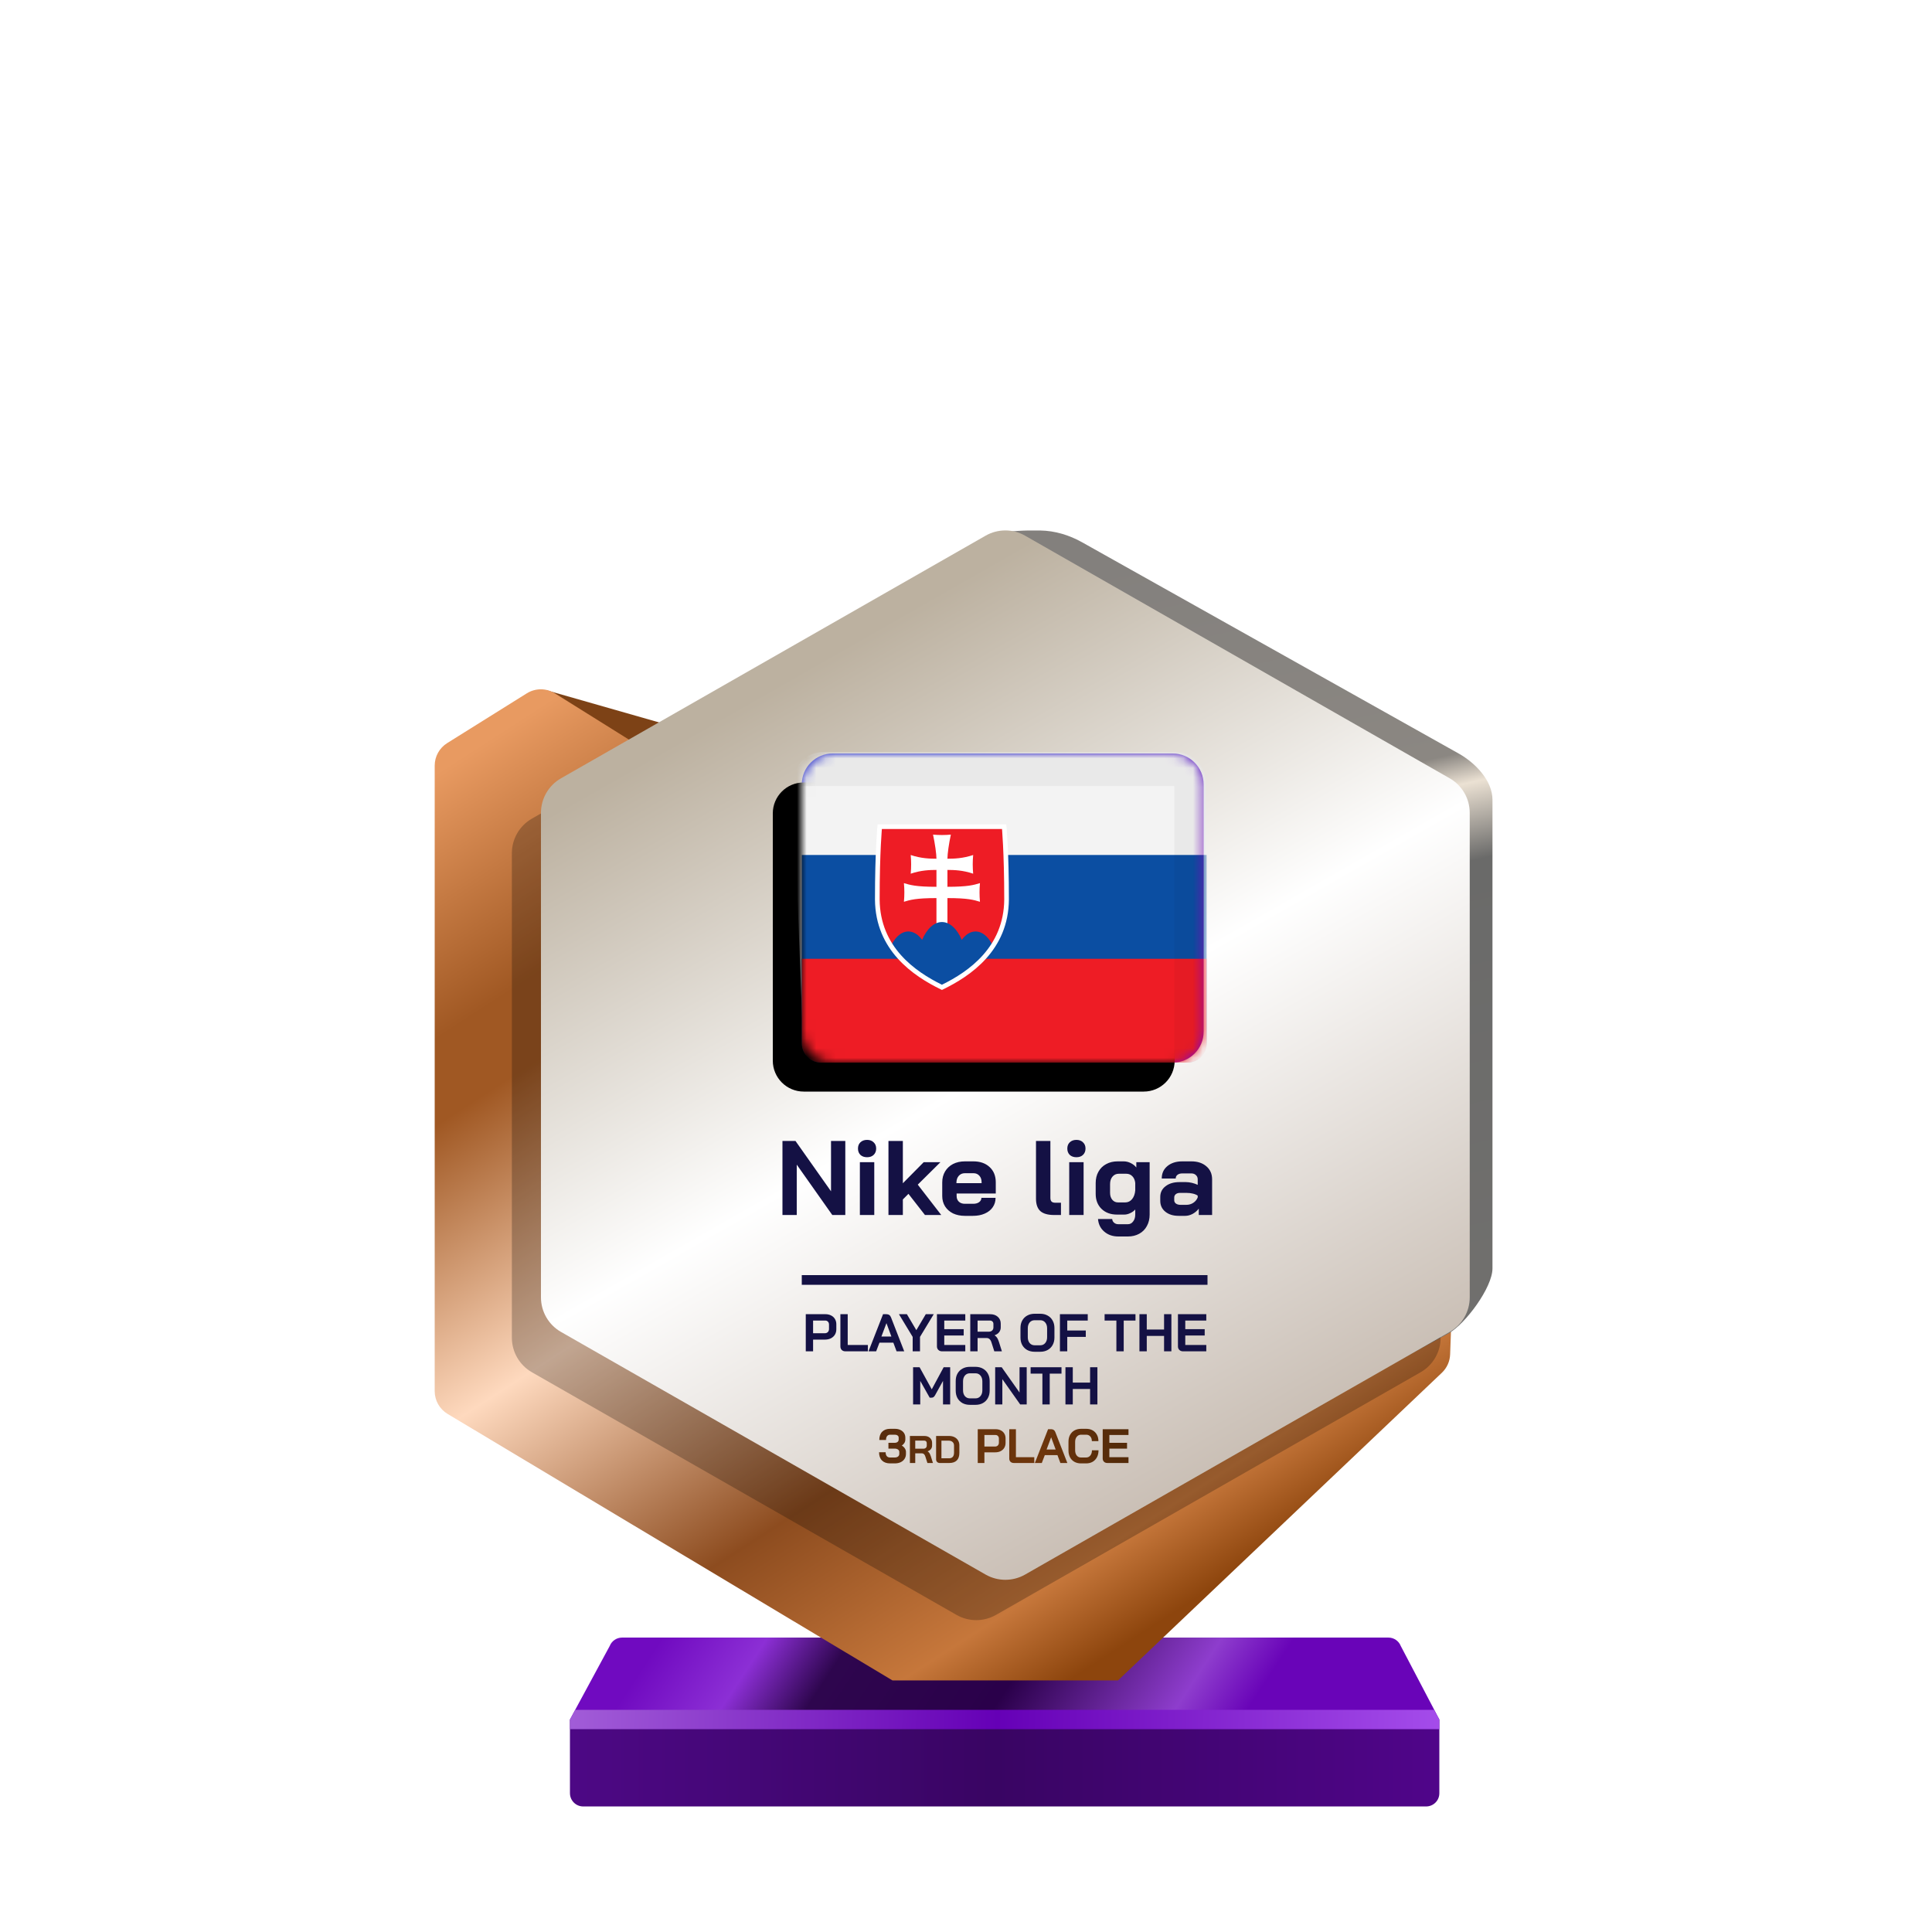 <?xml version="1.0" encoding="UTF-8"?>
<svg width="200px" height="200px" viewBox="0 0 200 200" version="1.1" xmlns="http://www.w3.org/2000/svg" xmlns:xlink="http://www.w3.org/1999/xlink">
    <title>slovakia_bronze_month</title>
    <defs>
        <linearGradient x1="7.778%" y1="48.193%" x2="80%" y2="52.643%" id="linearGradient-1">
            <stop stop-color="#700AC0" offset="0%"></stop>
            <stop stop-color="#8C2FD5" offset="16.729%"></stop>
            <stop stop-color="#2E064E" offset="30.206%"></stop>
            <stop stop-color="#2A004A" offset="59.729%"></stop>
            <stop stop-color="#8E3DCD" offset="88.523%"></stop>
            <stop stop-color="#6904B8" offset="100%"></stop>
        </linearGradient>
        <linearGradient x1="0%" y1="44.444%" x2="100%" y2="44.444%" id="linearGradient-2">
            <stop stop-color="#4D0885" offset="0%"></stop>
            <stop stop-color="#390563" offset="49.007%"></stop>
            <stop stop-color="#50058A" offset="100%"></stop>
        </linearGradient>
        <linearGradient x1="0%" y1="49.975%" x2="101.111%" y2="50.025%" id="linearGradient-3">
            <stop stop-color="#A25DD8" offset="0%"></stop>
            <stop stop-color="#6500B6" offset="48.57%"></stop>
            <stop stop-color="#A64EEC" offset="100%"></stop>
        </linearGradient>
        <linearGradient x1="5.34%" y1="5.021%" x2="66.312%" y2="97.36%" id="linearGradient-4">
            <stop stop-color="#E89A61" offset="0%"></stop>
            <stop stop-color="#A05823" offset="20.203%"></stop>
            <stop stop-color="#A05823" offset="26.726%"></stop>
            <stop stop-color="#FED9BE" offset="50.106%"></stop>
            <stop stop-color="#8D4C1F" offset="73.858%"></stop>
            <stop stop-color="#C6773B" offset="91.795%"></stop>
            <stop stop-color="#8D450D" offset="100%"></stop>
        </linearGradient>
        <linearGradient x1="53.535%" y1="0.09%" x2="63.301%" y2="84.266%" id="linearGradient-5">
            <stop stop-color="#83807D" offset="0%"></stop>
            <stop stop-color="#8B8782" offset="30.989%"></stop>
            <stop stop-color="#EBE1D3" offset="34.706%"></stop>
            <stop stop-color="#6A6A69" offset="43.802%"></stop>
            <stop stop-color="#71706E" offset="100%"></stop>
        </linearGradient>
        <linearGradient x1="30.976%" y1="12.068%" x2="74.446%" y2="99.419%" id="linearGradient-6">
            <stop stop-color="#BCB1A0" offset="0%"></stop>
            <stop stop-color="#FFFFFF" offset="44.34%"></stop>
            <stop stop-color="#BEB1A5" offset="100%"></stop>
        </linearGradient>
        <linearGradient x1="0%" y1="50.353%" x2="94.547%" y2="49.039%" id="linearGradient-7">
            <stop stop-color="#582D0D" offset="0%"></stop>
            <stop stop-color="#6F360C" offset="67.123%"></stop>
            <stop stop-color="#542B0A" offset="100%"></stop>
        </linearGradient>
        <linearGradient x1="9.615%" y1="21.893%" x2="57.693%" y2="81.065%" id="linearGradient-8">
            <stop stop-color="#0B12C6" offset="0%"></stop>
            <stop stop-color="#8805B7" offset="100%"></stop>
        </linearGradient>
        <path d="M0,3.2 C0,1.433 1.433,0 3.2,0 L38.4,0 C40.167,0 41.6,1.433 41.6,3.2 L41.6,28.8 C41.6,30.567 40.167,32 38.4,32 L3.2,32 C1.433,32 0,30.567 0,28.8 L0,3.2 Z" id="path-9"></path>
        <filter x="-3.6%" y="-4.7%" width="107.2%" height="109.4%" filterUnits="objectBoundingBox" id="filter-11">
            <feOffset dx="-3" dy="3" in="SourceAlpha" result="shadowOffsetInner1"></feOffset>
            <feComposite in="shadowOffsetInner1" in2="SourceAlpha" operator="arithmetic" k2="-1" k3="1" result="shadowInnerInner1"></feComposite>
            <feColorMatrix values="0 0 0 0 0   0 0 0 0 0   0 0 0 0 0  0 0 0 0.24 0" type="matrix" in="shadowInnerInner1"></feColorMatrix>
        </filter>
    </defs>
    <g id="slovakia_bronze_month" stroke="none" stroke-width="1" fill="none" fill-rule="evenodd">
        <g id="euro_qualify_gold_shield" transform="translate(45, 54.91)" fill-rule="nonzero">
            <g id="trophy" transform="translate(0, -0)">
                <path d="M14,123.094 L18.119,115.479 C18.326,114.955 18.832,114.612 19.395,114.612 L98.73,114.612 C99.293,114.612 99.799,114.955 100.006,115.479 L104,123.094 L14,123.094 Z" id="Path" fill="url(#linearGradient-1)"></path>
                <path d="M14.002,130.72 L14,123.094 L104,123.094 L104,130.727 C104,131.485 103.385,132.094 102.626,132.094 L15.375,132.094 C14.616,132.094 14.002,131.479 14.002,130.72 Z" id="Path" fill="url(#linearGradient-2)"></path>
                <polygon id="Path" fill="url(#linearGradient-3)" points="14 123.094 14 124.094 104 124.094 104 123.094 103.452 122.094 14.55 122.094"></polygon>
                <path d="M11.464,16.654 L20.261,21.869 L24,20.094 L11.525,16.531 C11.446,16.499 11.391,16.61 11.464,16.654 Z" id="Path" fill="#7D4216"></path>
                <path d="M0,24.345 L0,89.103 C0,90.068 0.507,90.963 1.335,91.459 L47.386,119.045 L70.736,119.045 L104.263,87.195 C104.783,86.701 105.089,86.023 105.116,85.305 L105.418,77.153 L59.061,101.876 L23.356,81.379 C22.503,80.889 21.976,79.98 21.976,78.996 L21.976,24.345 C21.976,23.398 21.488,22.518 20.685,22.016 L12.444,16.865 C11.553,16.308 10.423,16.308 9.532,16.865 L1.291,22.016 C0.488,22.518 0,23.398 0,24.345 Z" id="Path" fill="url(#linearGradient-4)"></path>
                <path d="M55.452,6.452 L55.452,23.273 L55.452,76.985 C55.447,77.345 55.386,77.705 55.452,78.059 L55.452,99.456 C56.143,103.174 64.863,105.097 68.146,103.221 L105,83.094 C106.712,82.116 109.5,78.37 109.5,76.399 L109.5,27.883 C109.5,25.898 107.73,24.067 106,23.094 L67.023,1.229 C65.692,0.482 64.208,0.031 62.683,0.006 C55.838,-0.108 55.107,1.508 55.452,6.452 Z" id="Path" fill="url(#linearGradient-5)"></path>
                <path d="M54.018,4.718 L10.065,29.833 C8.782,30.567 7.989,31.932 7.989,33.411 L7.989,83.569 C7.989,85.048 8.782,86.413 10.065,87.147 L54.018,112.263 C55.285,112.987 56.84,112.987 58.107,112.263 L102.059,87.147 C103.343,86.413 104.136,85.048 104.136,83.569 L104.136,33.411 C104.136,31.932 103.343,30.567 102.059,29.833 L58.107,4.718 C56.84,3.994 55.285,3.994 54.018,4.718 Z" id="Path" fill-opacity="0.24" fill="#000000"></path>
                <path d="M57.029,0.543 L13.076,25.659 C11.792,26.392 11,27.758 11,29.236 L11,79.394 C11,80.873 11.792,82.238 13.076,82.972 L57.029,108.088 C58.296,108.812 59.851,108.812 61.118,108.088 L105.07,82.972 C106.354,82.238 107.146,80.873 107.146,79.394 L107.146,29.236 C107.146,27.758 106.354,26.392 105.07,25.659 L61.118,0.543 C59.851,-0.181 58.296,-0.181 57.029,0.543 Z" id="Path" fill="url(#linearGradient-6)"></path>
                <path d="M38.413,81.134 L40.44,81.134 C40.663,81.134 40.861,81.178 41.033,81.266 C41.205,81.35 41.339,81.473 41.434,81.634 C41.53,81.791 41.577,81.973 41.577,82.178 L41.577,82.689 C41.577,82.901 41.528,83.09 41.429,83.255 C41.33,83.416 41.191,83.542 41.011,83.634 C40.836,83.722 40.63,83.766 40.396,83.766 L39.171,83.766 L39.171,84.98 L38.413,84.98 L38.413,81.134 Z M40.385,83.106 C40.513,83.106 40.618,83.066 40.698,82.985 C40.779,82.901 40.819,82.791 40.819,82.656 L40.819,82.211 C40.819,82.083 40.782,81.982 40.709,81.909 C40.639,81.832 40.546,81.793 40.429,81.793 L39.171,81.793 L39.171,83.106 L40.385,83.106 Z M42.53,84.98 C42.368,84.98 42.238,84.934 42.139,84.842 C42.044,84.747 41.997,84.623 41.997,84.469 L41.997,81.134 L42.755,81.134 L42.755,84.321 L44.843,84.321 L44.843,84.98 L42.53,84.98 Z M46.754,81.134 C46.992,81.134 47.153,81.244 47.237,81.464 L48.605,84.98 L47.814,84.98 L47.479,84.084 L46.04,84.084 L45.699,84.98 L44.908,84.98 L46.413,81.134 L46.754,81.134 Z M48.881,81.134 L49.859,82.788 L50.837,81.134 L51.661,81.134 L50.238,83.485 L50.238,84.98 L49.48,84.98 L49.48,83.485 L48.057,81.134 L48.881,81.134 Z M46.765,82.062 L46.243,83.447 L47.276,83.447 L46.765,82.062 Z M52.525,84.98 C52.368,84.98 52.239,84.932 52.141,84.837 C52.042,84.742 51.992,84.617 51.992,84.463 L51.992,81.134 L54.926,81.134 L54.926,81.793 L52.75,81.793 L52.75,82.683 L54.761,82.683 L54.761,83.343 L52.75,83.343 L52.75,84.321 L54.926,84.321 L54.926,84.98 L52.525,84.98 Z M55.442,81.134 L57.486,81.134 C57.819,81.134 58.087,81.224 58.288,81.403 C58.493,81.583 58.596,81.819 58.596,82.112 L58.596,82.496 C58.596,82.687 58.541,82.854 58.431,82.996 C58.325,83.136 58.169,83.242 57.964,83.315 L57.964,83.326 C58.081,83.403 58.169,83.491 58.228,83.59 C58.29,83.689 58.35,83.826 58.409,84.002 L58.717,84.98 L57.931,84.98 L57.64,84.068 C57.592,83.91 57.526,83.793 57.442,83.716 C57.358,83.639 57.253,83.601 57.129,83.601 L56.2,83.601 L56.2,84.98 L55.442,84.98 L55.442,81.134 Z M57.343,82.947 C57.497,82.947 57.618,82.907 57.706,82.826 C57.794,82.742 57.838,82.634 57.838,82.502 L57.838,82.145 C57.838,82.039 57.805,81.954 57.739,81.892 C57.673,81.826 57.585,81.793 57.475,81.793 L56.2,81.793 L56.2,82.947 L57.343,82.947 Z M62.105,85.024 C61.816,85.024 61.56,84.963 61.336,84.842 C61.116,84.718 60.944,84.546 60.82,84.326 C60.699,84.103 60.639,83.844 60.639,83.551 L60.639,82.562 C60.639,82.269 60.699,82.013 60.82,81.793 C60.944,81.57 61.116,81.398 61.336,81.277 C61.56,81.152 61.816,81.09 62.105,81.09 L62.688,81.09 C62.977,81.09 63.232,81.152 63.451,81.277 C63.675,81.398 63.847,81.57 63.968,81.793 C64.092,82.013 64.155,82.269 64.155,82.562 L64.155,83.551 C64.155,83.844 64.092,84.103 63.968,84.326 C63.847,84.546 63.675,84.718 63.451,84.842 C63.232,84.963 62.977,85.024 62.688,85.024 L62.105,85.024 Z M62.688,84.353 C62.9,84.353 63.071,84.277 63.199,84.123 C63.331,83.969 63.397,83.767 63.397,83.518 L63.397,82.595 C63.397,82.346 63.331,82.145 63.199,81.991 C63.071,81.837 62.9,81.76 62.688,81.76 L62.105,81.76 C61.893,81.76 61.721,81.837 61.589,81.991 C61.461,82.145 61.397,82.346 61.397,82.595 L61.397,83.518 C61.397,83.767 61.461,83.969 61.589,84.123 C61.721,84.277 61.893,84.353 62.105,84.353 L62.688,84.353 Z M64.724,81.134 L67.603,81.134 L67.603,81.793 L65.482,81.793 L65.482,82.826 L67.4,82.826 L67.4,83.485 L65.482,83.485 L65.482,84.98 L64.724,84.98 L64.724,81.134 Z M70.568,81.793 L69.348,81.793 L69.348,81.134 L72.545,81.134 L72.545,81.793 L71.326,81.793 L71.326,84.98 L70.568,84.98 L70.568,81.793 Z M72.954,81.134 L73.713,81.134 L73.713,82.722 L75.504,82.722 L75.504,81.134 L76.262,81.134 L76.262,84.98 L75.504,84.98 L75.504,83.381 L73.713,83.381 L73.713,84.98 L72.954,84.98 L72.954,81.134 Z M77.474,84.98 C77.316,84.98 77.188,84.932 77.089,84.837 C76.99,84.742 76.941,84.617 76.941,84.463 L76.941,81.134 L79.875,81.134 L79.875,81.793 L77.699,81.793 L77.699,82.683 L79.71,82.683 L79.71,83.343 L77.699,83.343 L77.699,84.321 L79.875,84.321 L79.875,84.98 L77.474,84.98 Z M49.522,86.628 L50.197,86.628 L51.455,88.914 L52.686,86.628 L53.362,86.628 L53.362,90.474 L52.62,90.474 L52.62,88.04 L51.812,89.501 C51.758,89.6 51.701,89.672 51.642,89.716 C51.587,89.756 51.523,89.776 51.45,89.776 L51.241,89.776 L50.263,88.04 L50.263,90.474 L49.522,90.474 L49.522,86.628 Z M55.401,90.518 C55.112,90.518 54.856,90.457 54.632,90.337 C54.413,90.212 54.24,90.04 54.116,89.82 C53.995,89.597 53.935,89.338 53.935,89.045 L53.935,88.056 C53.935,87.763 53.995,87.507 54.116,87.287 C54.24,87.064 54.413,86.892 54.632,86.771 C54.856,86.646 55.112,86.584 55.401,86.584 L55.984,86.584 C56.273,86.584 56.528,86.646 56.748,86.771 C56.971,86.892 57.143,87.064 57.264,87.287 C57.388,87.507 57.451,87.763 57.451,88.056 L57.451,89.045 C57.451,89.338 57.388,89.597 57.264,89.82 C57.143,90.04 56.971,90.212 56.748,90.337 C56.528,90.457 56.273,90.518 55.984,90.518 L55.401,90.518 Z M55.984,89.848 C56.196,89.848 56.367,89.771 56.495,89.617 C56.627,89.463 56.693,89.262 56.693,89.012 L56.693,88.089 C56.693,87.84 56.627,87.639 56.495,87.485 C56.367,87.331 56.196,87.254 55.984,87.254 L55.401,87.254 C55.189,87.254 55.017,87.331 54.885,87.485 C54.757,87.639 54.693,87.84 54.693,88.089 L54.693,89.012 C54.693,89.262 54.757,89.463 54.885,89.617 C55.017,89.771 55.189,89.848 55.401,89.848 L55.984,89.848 Z M58.02,86.628 L58.696,86.628 L60.542,89.243 L60.542,86.628 L61.284,86.628 L61.284,90.474 L60.608,90.474 L58.762,87.859 L58.762,90.474 L58.02,90.474 L58.02,86.628 Z M62.909,87.287 L61.689,87.287 L61.689,86.628 L64.886,86.628 L64.886,87.287 L63.667,87.287 L63.667,90.474 L62.909,90.474 L62.909,87.287 Z M65.295,86.628 L66.054,86.628 L66.054,88.216 L67.845,88.216 L67.845,86.628 L68.603,86.628 L68.603,90.474 L67.845,90.474 L67.845,88.875 L66.054,88.875 L66.054,90.474 L65.295,90.474 L65.295,86.628 Z M38,78.09 C38,78.09 38,77.866 38,77.59 C38,77.314 38,77.09 38,77.09 L80,77.09 L80,77.59 L80,78.09 L38,78.09 Z" id="Combined-Shape" fill="#141144"></path>
                <path d="M48.355,94.735 C48.492,94.815 48.597,94.913 48.67,95.03 C48.747,95.147 48.785,95.268 48.785,95.395 L48.785,95.595 C48.785,95.788 48.737,95.96 48.64,96.11 C48.543,96.26 48.407,96.377 48.23,96.46 C48.057,96.54 47.855,96.58 47.625,96.58 L47.14,96.58 C46.783,96.58 46.503,96.478 46.3,96.275 C46.1,96.072 46,95.788 46,95.425 L46.68,95.425 C46.68,95.598 46.72,95.733 46.8,95.83 C46.88,95.923 46.993,95.97 47.14,95.97 L47.625,95.97 C47.765,95.97 47.878,95.937 47.965,95.87 C48.052,95.8 48.095,95.708 48.095,95.595 L48.095,95.395 C48.095,95.292 48.05,95.208 47.96,95.145 C47.87,95.082 47.753,95.05 47.61,95.05 L46.97,95.05 L46.97,94.45 L47.61,94.45 C47.737,94.45 47.838,94.42 47.915,94.36 C47.992,94.297 48.03,94.215 48.03,94.115 L48.03,93.915 C48.03,93.822 47.993,93.748 47.92,93.695 C47.847,93.638 47.752,93.61 47.635,93.61 L47.15,93.61 C47.013,93.61 46.907,93.658 46.83,93.755 C46.757,93.848 46.72,93.982 46.72,94.155 L46.025,94.155 C46.025,93.792 46.123,93.508 46.32,93.305 C46.52,93.102 46.797,93 47.15,93 L47.635,93 C47.848,93 48.037,93.038 48.2,93.115 C48.367,93.192 48.495,93.3 48.585,93.44 C48.675,93.577 48.72,93.735 48.72,93.915 L48.72,94.115 C48.72,94.238 48.688,94.353 48.625,94.46 C48.562,94.567 48.472,94.658 48.355,94.735 Z M49.194,93.74 L50.682,93.74 C50.925,93.74 51.119,93.805 51.266,93.936 C51.415,94.067 51.49,94.239 51.49,94.452 L51.49,94.732 C51.49,94.871 51.45,94.992 51.37,95.096 C51.293,95.197 51.179,95.275 51.03,95.328 L51.03,95.336 C51.115,95.392 51.179,95.456 51.222,95.528 C51.267,95.6 51.311,95.7 51.354,95.828 L51.578,96.54 L51.006,96.54 L50.794,95.876 C50.759,95.761 50.711,95.676 50.65,95.62 C50.589,95.564 50.513,95.536 50.422,95.536 L49.746,95.536 L49.746,96.54 L49.194,96.54 L49.194,93.74 Z M50.578,95.06 C50.69,95.06 50.778,95.031 50.842,94.972 C50.906,94.911 50.938,94.832 50.938,94.736 L50.938,94.476 C50.938,94.399 50.914,94.337 50.866,94.292 C50.818,94.244 50.754,94.22 50.674,94.22 L49.746,94.22 L49.746,95.06 L50.578,95.06 Z M52.293,96.54 C52.178,96.54 52.085,96.505 52.013,96.436 C51.941,96.367 51.905,96.276 51.905,96.164 L51.905,93.74 L53.241,93.74 C53.454,93.74 53.641,93.78 53.801,93.86 C53.964,93.94 54.089,94.053 54.177,94.2 C54.267,94.347 54.313,94.516 54.313,94.708 L54.313,95.492 C54.313,95.836 54.224,96.097 54.045,96.276 C53.866,96.452 53.603,96.54 53.257,96.54 L52.293,96.54 Z M53.241,96.052 C53.411,96.052 53.541,96.003 53.629,95.904 C53.717,95.805 53.761,95.66 53.761,95.468 L53.761,94.732 C53.761,94.58 53.712,94.459 53.613,94.368 C53.514,94.275 53.385,94.228 53.225,94.228 L52.457,94.228 L52.457,96.052 L53.241,96.052 Z M56.216,93.04 L58.061,93.04 C58.264,93.04 58.444,93.08 58.601,93.16 C58.758,93.237 58.879,93.348 58.966,93.495 C59.053,93.638 59.096,93.803 59.096,93.99 L59.096,94.455 C59.096,94.648 59.051,94.82 58.961,94.97 C58.871,95.117 58.744,95.232 58.581,95.315 C58.421,95.395 58.234,95.435 58.021,95.435 L56.906,95.435 L56.906,96.54 L56.216,96.54 L56.216,93.04 Z M58.011,94.835 C58.128,94.835 58.223,94.798 58.296,94.725 C58.369,94.648 58.406,94.548 58.406,94.425 L58.406,94.02 C58.406,93.903 58.373,93.812 58.306,93.745 C58.243,93.675 58.158,93.64 58.051,93.64 L56.906,93.64 L56.906,94.835 L58.011,94.835 Z M59.963,96.54 C59.816,96.54 59.698,96.498 59.608,96.415 C59.521,96.328 59.478,96.215 59.478,96.075 L59.478,93.04 L60.168,93.04 L60.168,95.94 L62.068,95.94 L62.068,96.54 L59.963,96.54 Z M64.467,95.725 L63.157,95.725 L62.847,96.54 L62.127,96.54 L63.497,93.04 L63.807,93.04 C64.024,93.04 64.17,93.14 64.247,93.34 L65.492,96.54 L64.772,96.54 L64.467,95.725 Z M63.342,95.145 L64.282,95.145 L63.817,93.885 L63.812,93.885 L63.342,95.145 Z M66.898,96.58 C66.641,96.58 66.415,96.525 66.218,96.415 C66.025,96.305 65.875,96.15 65.768,95.95 C65.661,95.747 65.608,95.513 65.608,95.25 L65.608,94.33 C65.608,94.067 65.661,93.835 65.768,93.635 C65.878,93.432 66.031,93.275 66.228,93.165 C66.428,93.055 66.658,93 66.918,93 L67.448,93 C67.698,93 67.918,93.053 68.108,93.16 C68.298,93.267 68.445,93.417 68.548,93.61 C68.655,93.8 68.708,94.022 68.708,94.275 L68.028,94.275 C68.028,94.075 67.975,93.915 67.868,93.795 C67.761,93.672 67.621,93.61 67.448,93.61 L66.918,93.61 C66.731,93.61 66.581,93.68 66.468,93.82 C66.355,93.957 66.298,94.137 66.298,94.36 L66.298,95.22 C66.298,95.443 66.353,95.625 66.463,95.765 C66.573,95.902 66.718,95.97 66.898,95.97 L67.438,95.97 C67.615,95.97 67.758,95.902 67.868,95.765 C67.981,95.628 68.038,95.448 68.038,95.225 L68.718,95.225 C68.718,95.495 68.665,95.733 68.558,95.94 C68.451,96.143 68.301,96.302 68.108,96.415 C67.915,96.525 67.691,96.58 67.438,96.58 L66.898,96.58 Z M69.636,96.54 C69.492,96.54 69.376,96.497 69.286,96.41 C69.196,96.323 69.151,96.21 69.151,96.07 L69.151,93.04 L71.821,93.04 L71.821,93.64 L69.841,93.64 L69.841,94.45 L71.671,94.45 L71.671,95.05 L69.841,95.05 L69.841,95.94 L71.821,95.94 L71.821,96.54 L69.636,96.54 Z" id="Combined-Shape" fill="url(#linearGradient-7)"></path>
            </g>
        </g>
        <path d="M122.016,125.864 C121.446,125.864 120.986,125.722 120.636,125.437 C120.285,125.152 120.11,124.776 120.11,124.309 L120.11,123.904 C120.11,123.444 120.292,123.075 120.658,122.798 C121.023,122.513 121.505,122.37 122.103,122.37 L122.771,122.37 C122.961,122.37 123.166,122.396 123.385,122.447 C123.604,122.498 123.805,122.568 123.987,122.655 L123.987,122.086 C123.987,121.903 123.925,121.757 123.801,121.648 C123.684,121.531 123.527,121.472 123.33,121.472 L122.388,121.472 C122.184,121.472 122.019,121.52 121.895,121.615 C121.771,121.71 121.709,121.837 121.709,121.998 L120.263,121.998 C120.263,121.465 120.457,121.038 120.844,120.717 C121.238,120.388 121.753,120.224 122.388,120.224 L123.33,120.224 C123.973,120.224 124.491,120.395 124.885,120.738 C125.28,121.074 125.477,121.523 125.477,122.086 L125.477,125.777 L124.097,125.777 L124.097,125.12 C123.922,125.346 123.706,125.528 123.451,125.667 C123.195,125.799 122.943,125.864 122.695,125.864 L122.016,125.864 Z M122.804,124.725 C123.075,124.725 123.315,124.656 123.527,124.517 C123.739,124.378 123.892,124.192 123.987,123.959 L123.987,123.772 C123.87,123.685 123.706,123.615 123.494,123.564 C123.29,123.513 123.071,123.488 122.837,123.488 L122.147,123.488 C121.972,123.488 121.83,123.531 121.72,123.619 C121.61,123.707 121.556,123.823 121.556,123.97 L121.556,124.254 C121.556,124.393 121.614,124.506 121.731,124.594 C121.855,124.681 122.016,124.725 122.213,124.725 L122.804,124.725 Z M115.769,128 C115.184,128 114.699,127.832 114.312,127.496 C113.925,127.168 113.709,126.733 113.666,126.193 L115.133,126.193 C115.148,126.354 115.214,126.481 115.331,126.576 C115.447,126.679 115.593,126.73 115.769,126.73 L116.754,126.73 C116.981,126.73 117.163,126.635 117.302,126.445 C117.448,126.262 117.521,126.021 117.521,125.722 L117.521,125.207 C117.375,125.368 117.196,125.496 116.984,125.591 C116.78,125.685 116.583,125.733 116.393,125.733 L115.637,125.733 C114.973,125.733 114.436,125.536 114.027,125.141 C113.626,124.747 113.425,124.229 113.425,123.586 L113.425,122.469 C113.425,122.024 113.52,121.633 113.709,121.297 C113.899,120.954 114.166,120.691 114.509,120.508 C114.852,120.319 115.247,120.224 115.692,120.224 L116.327,120.224 C116.575,120.224 116.816,120.282 117.05,120.399 C117.291,120.516 117.485,120.669 117.631,120.859 L117.631,120.311 L119.011,120.311 L119.011,125.722 C119.011,126.175 118.916,126.573 118.726,126.916 C118.543,127.259 118.28,127.526 117.937,127.715 C117.594,127.905 117.2,128 116.754,128 L115.769,128 Z M116.492,124.473 C116.769,124.473 117.003,124.36 117.193,124.134 C117.382,123.9 117.492,123.597 117.521,123.225 L117.521,122.469 C117.492,122.177 117.393,121.943 117.225,121.768 C117.057,121.593 116.846,121.505 116.59,121.505 L115.823,121.505 C115.553,121.505 115.334,121.604 115.166,121.801 C114.998,121.998 114.914,122.257 114.914,122.579 L114.914,123.477 C114.914,123.776 114.991,124.017 115.144,124.2 C115.298,124.382 115.495,124.473 115.736,124.473 L116.492,124.473 Z M111.43,119.796 C111.145,119.796 110.915,119.716 110.74,119.555 C110.572,119.387 110.488,119.168 110.488,118.898 C110.488,118.628 110.572,118.412 110.74,118.252 C110.915,118.084 111.145,118 111.43,118 C111.714,118 111.941,118.084 112.109,118.252 C112.284,118.412 112.372,118.628 112.372,118.898 C112.372,119.168 112.284,119.387 112.109,119.555 C111.941,119.716 111.714,119.796 111.43,119.796 Z M110.685,120.311 L112.174,120.311 L112.174,125.776 L110.685,125.776 L110.685,120.311 Z M109.13,125.777 C108.48,125.777 108.002,125.642 107.695,125.372 C107.396,125.094 107.246,124.667 107.246,124.09 L107.246,118.11 L108.736,118.11 L108.736,124.002 C108.736,124.178 108.776,124.305 108.856,124.386 C108.937,124.466 109.065,124.506 109.24,124.506 L109.831,124.506 L109.831,125.777 L109.13,125.777 Z M99.884,125.864 C99.424,125.864 99.015,125.78 98.657,125.612 C98.307,125.437 98.033,125.196 97.836,124.89 C97.639,124.576 97.54,124.218 97.54,123.816 L97.54,122.403 C97.54,121.972 97.639,121.593 97.836,121.264 C98.033,120.936 98.307,120.68 98.657,120.497 C99.015,120.315 99.424,120.224 99.884,120.224 L100.76,120.224 C101.461,120.224 102.024,120.421 102.447,120.815 C102.871,121.209 103.082,121.735 103.082,122.392 L103.082,123.553 L99.03,123.553 L99.03,123.816 C99.03,124.057 99.107,124.251 99.26,124.397 C99.413,124.543 99.621,124.616 99.884,124.616 L100.739,124.616 C100.994,124.616 101.199,124.561 101.352,124.451 C101.513,124.335 101.593,124.185 101.593,124.002 L103.061,124.002 C103.061,124.367 102.962,124.692 102.765,124.977 C102.568,125.262 102.29,125.481 101.932,125.634 C101.582,125.788 101.177,125.864 100.717,125.864 L99.884,125.864 Z M101.615,122.48 L101.615,122.392 C101.615,122.108 101.538,121.881 101.385,121.713 C101.231,121.538 101.027,121.45 100.771,121.45 L99.884,121.45 C99.621,121.45 99.41,121.542 99.249,121.724 C99.088,121.907 99.008,122.148 99.008,122.447 L99.008,122.48 L101.615,122.48 Z M95.752,125.777 L94.043,123.586 L93.463,124.167 L93.463,125.777 L91.973,125.777 L91.973,118.11 L93.463,118.11 L93.463,122.491 L95.62,120.311 L97.351,120.311 L95.007,122.633 L97.439,125.777 L95.752,125.777 Z M89.759,119.796 C89.474,119.796 89.244,119.716 89.069,119.555 C88.901,119.387 88.817,119.168 88.817,118.898 C88.817,118.628 88.901,118.412 89.069,118.252 C89.244,118.084 89.474,118 89.759,118 C90.044,118 90.27,118.084 90.438,118.252 C90.614,118.412 90.701,118.628 90.701,118.898 C90.701,119.168 90.614,119.387 90.438,119.555 C90.27,119.716 90.044,119.796 89.759,119.796 Z M89.014,120.311 L90.504,120.311 L90.504,125.776 L89.014,125.776 L89.014,120.311 Z M81,118.11 L82.347,118.11 L86.027,123.323 L86.027,118.11 L87.506,118.11 L87.506,125.777 L86.159,125.777 L82.479,120.563 L82.479,125.777 L81,125.777 L81,118.11 Z" id="Combined-Shape" fill="#141144" fill-rule="nonzero"></path>
        <g id="Path-+-Shape-+-Path-159-Mask" transform="translate(83, 78)">
            <mask id="mask-10" fill="white">
                <use xlink:href="#path-9"></use>
            </mask>
            <g id="Mask" fill-rule="nonzero">
                <use fill="url(#linearGradient-8)" xlink:href="#path-9"></use>
                <use fill="black" fill-opacity="1" filter="url(#filter-11)" xlink:href="#path-9"></use>
            </g>
            <g id="Group" mask="url(#mask-10)">
                <g transform="translate(-0.758, 0)">
                    <path d="M2.982,0 L39.448,0 C41.095,0 42.431,1.335 42.431,2.982 L42.431,28.776 C42.431,30.423 41.095,31.758 39.448,31.758 L3.982,31.758 C2.335,31.758 1,30.423 1,28.776 L0,2.982 C0,1.335 1.335,0 2.982,0 Z" id="Path" stroke="#E7EBF3" stroke-width="0.3" fill="#F3F3F3" fill-rule="nonzero"></path>
                    <path d="M0.758,10.505 L42.672,10.505 L42.672,30 C42.672,31.105 41.777,32 40.672,32 L2.758,32 C1.654,32 0.758,31.105 0.758,30 L0.758,10.505 L0.758,10.505 Z" id="Path" stroke="none" fill="#0B4EA2" fill-rule="nonzero"></path>
                    <path d="M0.758,21.253 L42.672,21.253 L42.672,30 C42.672,31.104 41.777,32 40.672,32 L2.758,32 C1.654,32 0.758,31.104 0.758,30 L0.758,21.253 L0.758,21.253 Z" id="Path" stroke="none" fill="#EE1C25" fill-rule="nonzero"></path>
                    <path d="M21.706,7.577 C21.706,7.577 21.957,10.089 21.957,15.113 C21.921,20.245 18.084,22.842 15.267,24.208 C12.45,22.842 8.613,20.245 8.577,15.113 C8.577,10.089 8.828,7.577 8.828,7.577 L21.706,7.577 Z" id="Path" stroke="none" fill="#EE1C25" fill-rule="nonzero"></path>
                    <path d="M14.699,21.253 L14.699,14.97 C12.572,14.97 11.967,15.158 11.331,15.351 C11.391,14.709 11.391,14.063 11.331,13.421 C11.967,13.613 12.572,13.801 14.699,13.801 L14.699,12.055 C14.027,12.055 13.1,12.082 12.034,12.444 C12.094,11.801 12.094,11.153 12.034,10.51 C13.1,10.868 14.027,10.895 14.699,10.895 C14.699,10.389 14.542,9.301 14.345,8.401 C14.959,8.455 15.576,8.455 16.19,8.401 C15.993,9.301 15.836,10.389 15.836,10.895 C16.508,10.895 17.435,10.868 18.5,10.51 C18.44,11.153 18.44,11.801 18.5,12.444 C17.435,12.082 16.508,12.055 15.836,12.055 L15.836,13.801 C17.963,13.801 18.568,13.613 19.203,13.421 C19.144,14.063 19.144,14.709 19.203,15.351 C18.568,15.158 17.963,14.97 15.836,14.97 L15.836,21.253 L14.699,21.253 Z" id="Path" stroke="none" fill="#FFFFFF" fill-rule="nonzero"></path>
                    <path d="M14.596,23.885 L13.387,23.187 L12.446,22.488 L11.963,22.139 L10.592,20.876 L9.98,19.963 C9.98,19.963 10.142,19.626 10.236,19.476 C10.501,19.051 10.822,18.742 11.172,18.573 C11.521,18.404 11.889,18.381 12.245,18.506 C12.601,18.631 12.934,18.9 13.217,19.291 C13.461,18.717 13.773,18.252 14.128,17.933 C14.483,17.614 14.873,17.449 15.267,17.449 C15.662,17.449 16.052,17.614 16.407,17.933 C16.762,18.252 17.074,18.717 17.318,19.291 C17.601,18.9 17.934,18.631 18.29,18.506 C18.646,18.381 19.014,18.404 19.363,18.573 C19.713,18.742 20.034,19.051 20.299,19.476 C20.392,19.626 20.478,19.789 20.555,19.963 L19.996,20.715 L18.29,22.354 L16.853,23.348 L15.912,23.885 L15.267,24.181 L14.596,23.885 Z" id="Path" stroke="none" fill="#0B4EA2" fill-rule="nonzero"></path>
                    <path d="M8.609,7.335 L21.925,7.335 L21.947,7.553 L21.707,7.577 C21.947,7.553 21.947,7.553 21.947,7.553 L21.947,7.555 L21.948,7.561 C21.949,7.566 21.949,7.574 21.95,7.584 C21.952,7.604 21.955,7.634 21.958,7.673 C21.965,7.753 21.975,7.872 21.987,8.03 C22.011,8.346 22.042,8.819 22.073,9.449 C22.136,10.709 22.199,12.597 22.199,15.113 L22.199,15.114 L22.199,15.115 C22.162,20.394 18.207,23.051 15.373,24.426 L15.267,24.477 L15.162,24.426 C12.328,23.051 8.372,20.394 8.335,15.115 L8.335,15.114 L8.335,15.113 C8.335,12.597 8.398,10.709 8.461,9.449 C8.492,8.819 8.524,8.346 8.548,8.03 C8.559,7.872 8.569,7.753 8.576,7.673 C8.58,7.634 8.582,7.604 8.584,7.584 C8.585,7.574 8.586,7.566 8.586,7.561 L8.587,7.555 L8.587,7.553 C8.587,7.553 8.587,7.553 8.828,7.577 L8.587,7.553 L8.609,7.335 Z M9.049,7.819 C9.044,7.886 9.037,7.968 9.03,8.066 C9.006,8.378 8.975,8.847 8.944,9.473 C8.881,10.725 8.819,12.605 8.819,15.112 C8.854,20.034 12.481,22.569 15.267,23.939 C18.054,22.569 21.681,20.034 21.716,15.112 C21.716,12.605 21.653,10.725 21.59,9.473 C21.559,8.847 21.528,8.378 21.505,8.066 C21.497,7.968 21.491,7.886 21.485,7.819 L9.049,7.819 Z" id="Shape" stroke="none" fill="#FFFFFF" fill-rule="evenodd"></path>
                </g>
            </g>
            <path d="M-0.993,3.364 L-0.993,3.305 C-0.993,1.483 0.485,0.005 2.307,0.005 L38.313,0.005 C40.136,0.005 41.613,1.483 41.613,3.305 L41.613,28.953 C41.613,30.636 40.249,32.001 38.565,32.001 L38.565,32.001 L38.565,32.001 L38.565,3.364 L-0.993,3.364 Z" id="Path-159" fill="#000000" opacity="0.2" mask="url(#mask-10)"></path>
        </g>
    </g>
</svg>